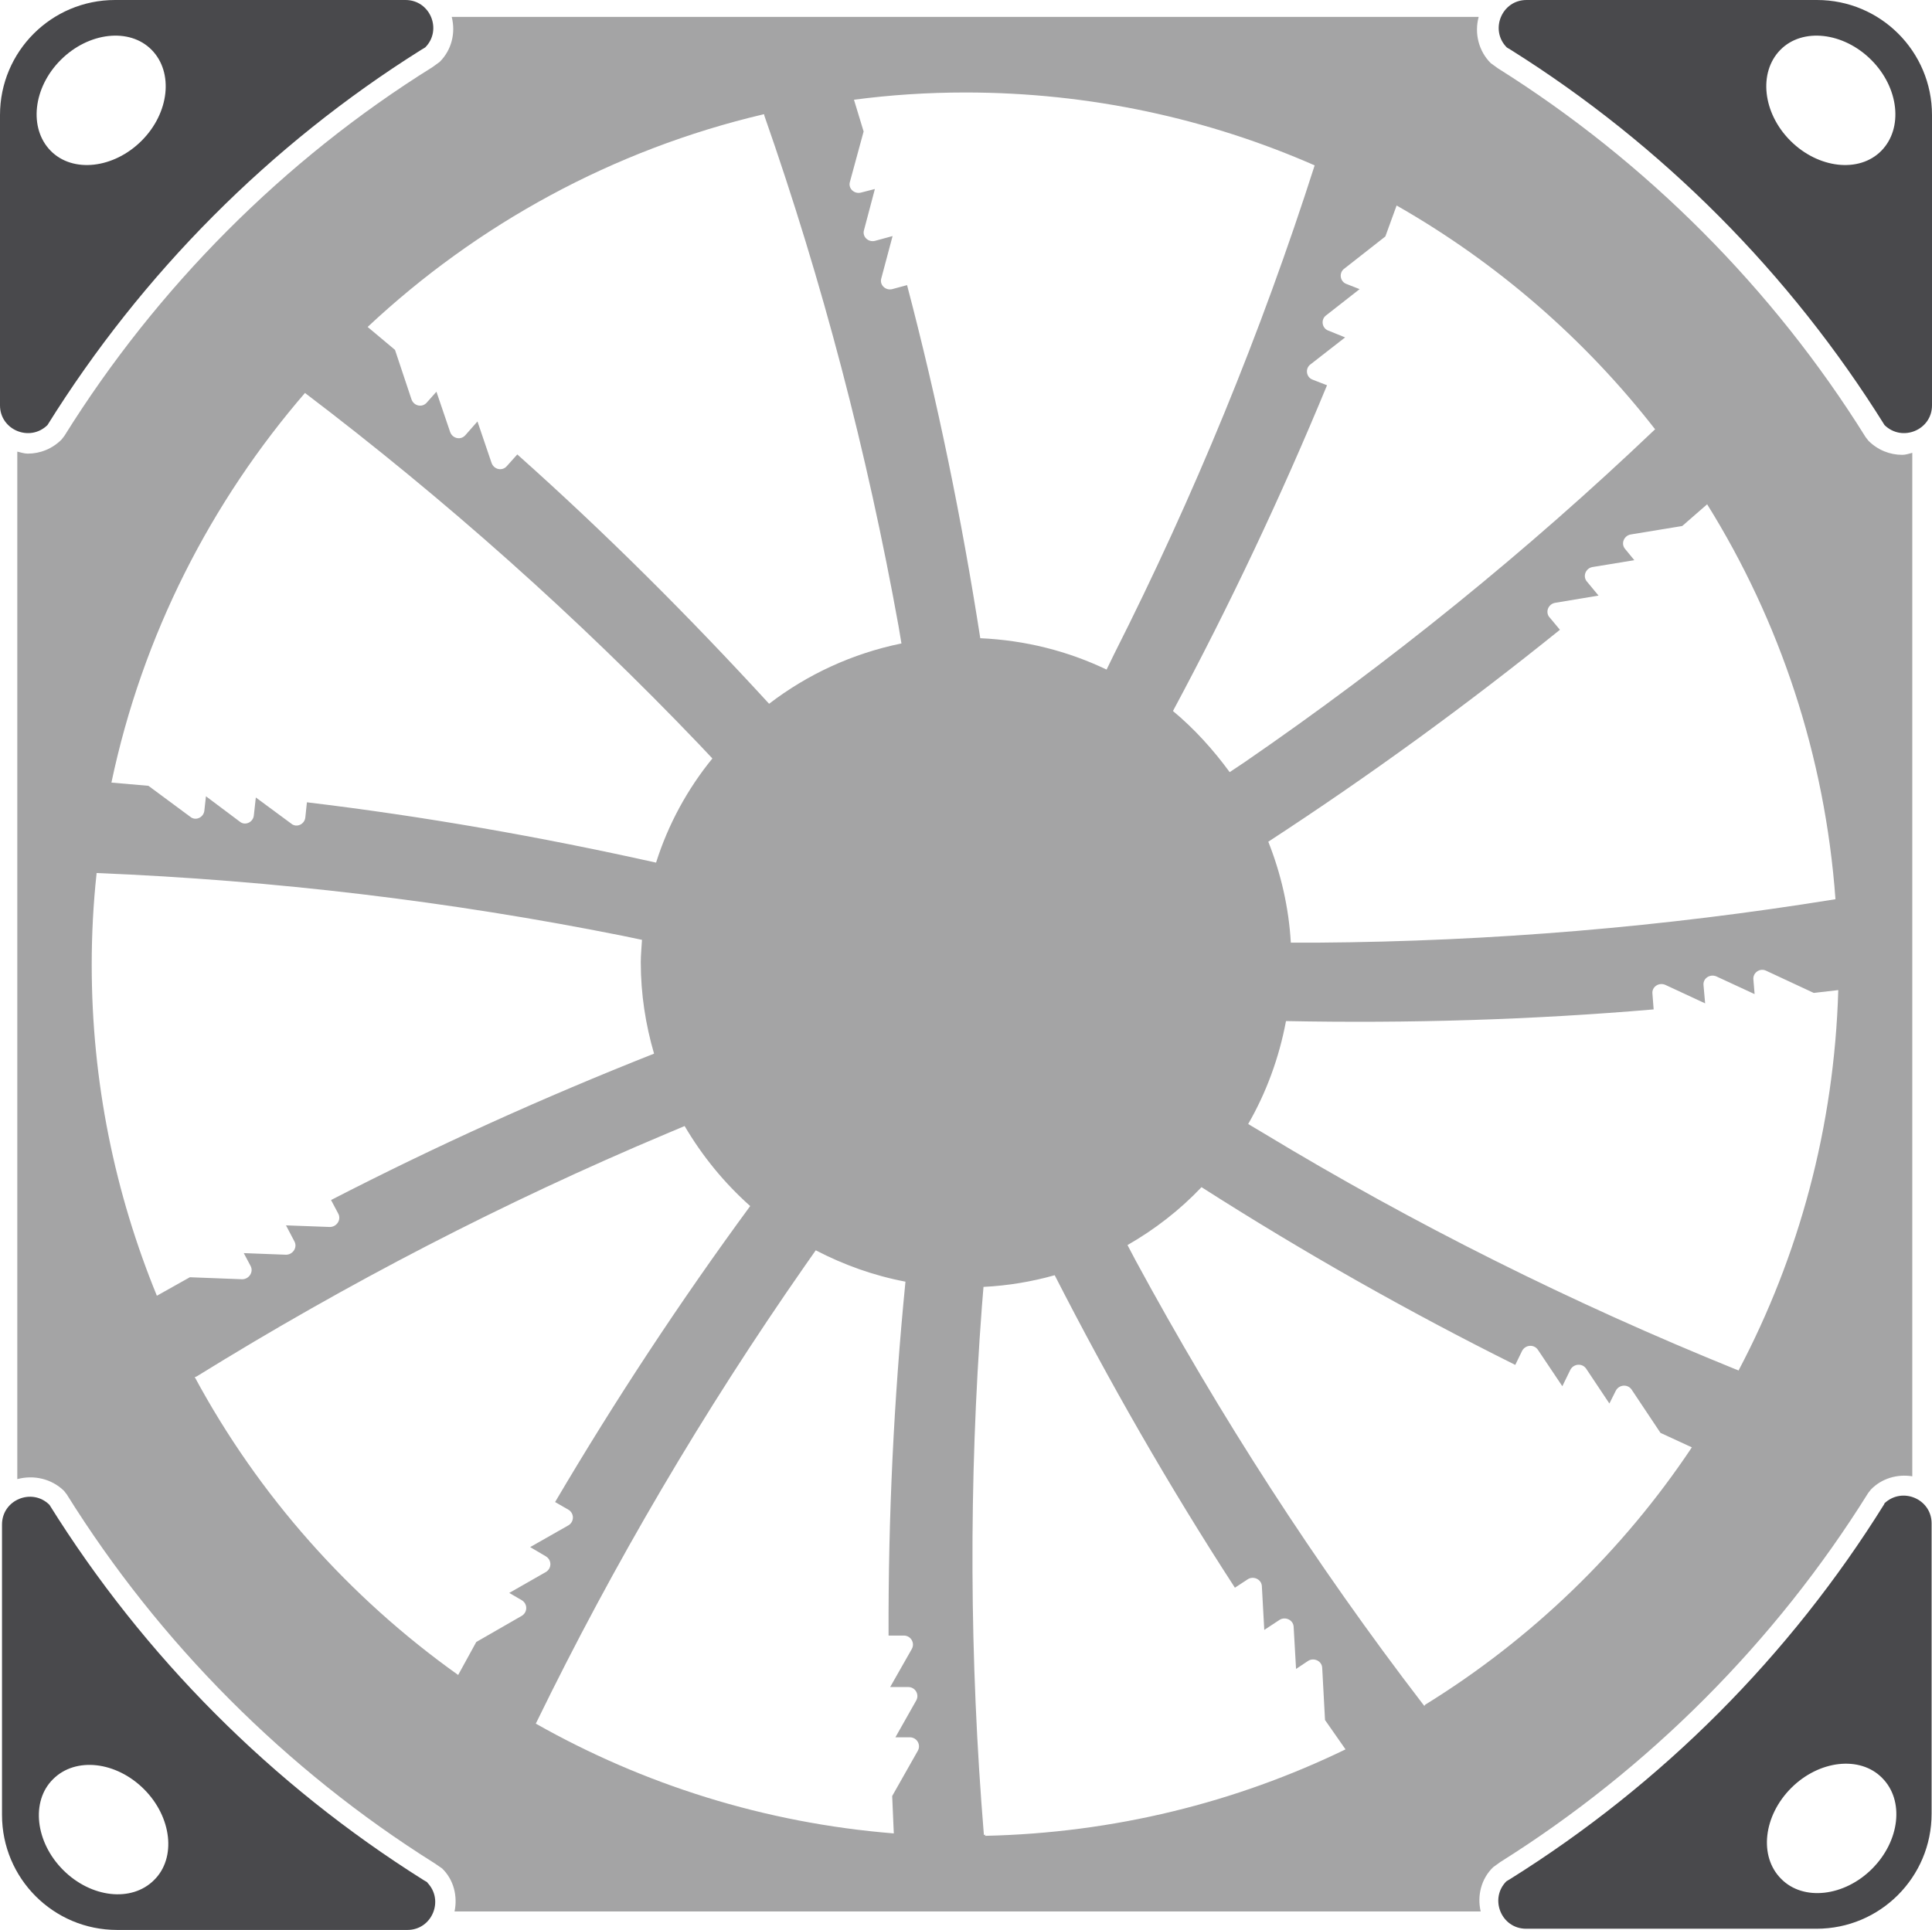 <?xml version="1.0" encoding="UTF-8"?>
<svg id="Ebene_2" data-name="Ebene 2" xmlns="http://www.w3.org/2000/svg" viewBox="0 0 48.03 47.99">
  <defs>
    <style>
      .cls-1 {
        fill: #49494c;
      }

      .cls-2 {
        fill: #a4a4a5;
      }
    </style>
  </defs>
  <g id="Ebene_151" data-name="Ebene 151">
    <g>
      <path class="cls-2" d="M46.44,37.13l.07-.09c.27-.28.66-.39,1.03-.33V11.26c-.08.02-.16.05-.25.05-.31,0-.61-.12-.84-.35l-.07-.09c-2.3-3.69-5.46-6.86-9.14-9.17l-.18-.13c-.3-.3-.41-.74-.3-1.15H11.23c.1.4,0,.82-.3,1.12l-.18.13C7.06,3.97,3.9,7.15,1.6,10.84l-.07.09c-.23.23-.53.35-.84.35-.09,0-.17-.03-.26-.05v25.55c.41-.11.85-.01,1.16.29l.07.09c2.3,3.69,5.46,6.86,9.14,9.17l.19.13c.29.28.39.69.31,1.07h25.51c-.09-.39.01-.81.31-1.1l.18-.13c3.68-2.31,6.84-5.48,9.14-9.17ZM43.15,34.05c-4.07-1.65-8-3.61-11.75-5.88l-.37-.22c.45-.78.77-1.65.94-2.56,3.05.06,6.1-.03,9.14-.29l-.03-.39c-.02-.17.16-.29.32-.22l.99.46-.04-.45c-.02-.17.16-.29.32-.22l.95.44-.03-.36c-.02-.17.16-.3.32-.22l1.18.55.61-.07c-.1,3.41-.98,6.62-2.48,9.46l-.04-.02ZM38.52,15.35c-.11-.13-.03-.33.14-.36l1.08-.18-.29-.35c-.11-.13-.03-.33.14-.36l1.04-.17-.23-.28c-.11-.13-.03-.33.14-.36l1.28-.21.62-.54c1.8,2.89,2.93,6.24,3.19,9.82-4.26.69-8.56,1.05-12.87,1.08h-.67c-.05-.88-.25-1.73-.56-2.51,2.5-1.63,4.92-3.39,7.25-5.27l-.25-.3ZM41.14,10.68h0c-3.18,3.03-6.59,5.79-10.21,8.28l-.36.24c-.41-.56-.88-1.08-1.41-1.52,1.41-2.63,2.69-5.34,3.83-8.1l-.36-.14c-.16-.06-.19-.28-.05-.38l.86-.67-.42-.17c-.16-.06-.19-.28-.05-.38l.83-.65-.33-.13c-.16-.06-.19-.28-.05-.38l1.02-.8.28-.77c2.49,1.42,4.68,3.32,6.43,5.57ZM32.69,4.09h0c-1.34,4.19-3.01,8.25-4.99,12.17l-.19.39c-.96-.46-2.02-.73-3.14-.78-.46-2.96-1.06-5.89-1.82-8.78l-.37.1c-.17.04-.32-.11-.27-.27l.28-1.05-.44.12c-.17.04-.32-.11-.27-.27l.27-1.02-.35.09c-.17.04-.32-.11-.27-.27l.34-1.25-.24-.79c.91-.12,1.83-.18,2.77-.18,3.09,0,6.04.65,8.7,1.82ZM22.47,40.67c.17,0,.28.18.2.33l-.54.95h.45c.17,0,.28.18.2.33l-.52.92h.36c.17,0,.28.18.2.33l-.64,1.13.04.93c-3.22-.26-6.23-1.22-8.9-2.73l.02-.04c1.92-3.94,4.15-7.73,6.66-11.33l.28-.4c.69.36,1.44.63,2.23.78-.29,2.93-.43,5.86-.42,8.8h.39ZM24.46,45.63c-.36-4.37-.38-8.77-.05-13.14l.04-.49c.61-.03,1.2-.13,1.77-.29,1.36,2.66,2.85,5.26,4.48,7.77l.32-.21c.14-.09.34,0,.35.17l.06,1.09.38-.25c.14-.09.34,0,.35.17l.06,1.05.3-.2c.14-.09.34,0,.35.17l.07,1.3.51.73c-2.72,1.32-5.76,2.08-8.96,2.15v-.03ZM19,2.85v.02c1.45,4.14,2.56,8.39,3.34,12.71l.07.42c-1.22.25-2.34.77-3.29,1.5-1.99-2.17-4.07-4.25-6.26-6.2l-.26.29c-.11.13-.32.09-.38-.08l-.35-1.03-.3.34c-.11.13-.32.09-.38-.08l-.34-1-.24.27c-.11.13-.32.09-.38-.08l-.41-1.23-.68-.57c2.72-2.55,6.1-4.41,9.85-5.29ZM7.58,9.77c3.49,2.65,6.77,5.57,9.8,8.74l.33.35c-.62.76-1.1,1.64-1.4,2.59-2.87-.64-5.76-1.15-8.68-1.5l-.04.38c-.02.17-.22.26-.35.15l-.88-.65-.05.45c-.02.17-.22.26-.35.15l-.84-.63-.04.36c-.02.17-.22.26-.35.15l-1.04-.77-.92-.08c.77-3.66,2.47-6.98,4.83-9.71ZM2.4,21.71h.03c4.38.18,8.75.7,13.05,1.56l.48.1c-.01.19-.03.37-.03.56,0,.79.12,1.55.33,2.27-2.73,1.08-5.41,2.29-8.03,3.64l.18.34c.08.15-.04.33-.21.33l-1.09-.04.21.4c.08.15-.04.33-.21.33l-1.05-.04.17.32c.08.15-.04.33-.21.33l-1.3-.05-.82.46c-1.04-2.54-1.62-5.31-1.62-8.23,0-.76.04-1.52.12-2.26ZM4.86,34.24l.04-.02c3.73-2.31,7.63-4.33,11.67-6.03l.45-.19c.44.75.99,1.42,1.63,1.99-1.74,2.37-3.36,4.83-4.85,7.36l.33.19c.15.09.15.3,0,.39l-.95.54.39.23c.15.09.15.3,0,.39l-.91.52.31.18c.15.09.15.3,0,.39l-1.13.65-.45.82c-2.71-1.93-4.96-4.46-6.55-7.41ZM35.41,42.42l-.04-.05c-2.67-3.48-5.05-7.17-7.14-11.03l-.2-.38c.68-.39,1.3-.87,1.84-1.44,2.52,1.61,5.13,3.09,7.8,4.42l.17-.35c.08-.15.29-.17.39-.03l.61.91.2-.41c.08-.15.29-.17.39-.03l.58.87.16-.32c.08-.15.29-.17.39-.03l.72,1.08.78.36c-1.72,2.58-3.99,4.77-6.63,6.4Z"/>
      <path class="cls-1" d="M1.18,10.57C3.53,6.8,6.71,3.6,10.47,1.24l.1-.06c.43-.43.13-1.18-.49-1.18H2.86C1.28,0,0,1.28,0,2.86v7.22c0,.61.74.92,1.18.49ZM1.51,1.49c.69-.69,1.71-.81,2.26-.25s.44,1.57-.25,2.26-1.71.81-2.26.25c-.55-.56-.44-1.57.25-2.26Z"/>
      <path class="cls-1" d="M45.17,0h-7.22c-.62,0-.92.75-.49,1.18l.1.06c3.76,2.36,6.94,5.56,9.29,9.33.44.43,1.18.12,1.18-.49V2.86c0-1.58-1.28-2.86-2.86-2.86ZM46.77,3.75c-.55.56-1.57.44-2.26-.25s-.8-1.7-.25-2.26,1.57-.44,2.26.25.8,1.7.25,2.26Z"/>
      <path class="cls-1" d="M10.63,46.81l-.1-.06c-3.77-2.37-6.95-5.56-9.3-9.33-.43-.43-1.18-.13-1.18.49v7.22c0,1.58,1.28,2.86,2.86,2.86h7.22c.61,0,.92-.74.49-1.18h0ZM3.83,46.75c-.56.56-1.57.44-2.26-.25s-.81-1.71-.25-2.26c.56-.56,1.57-.44,2.26.25s.81,1.71.25,2.26Z"/>
      <path class="cls-1" d="M46.85,37.39h0c-2.35,3.78-5.53,6.97-9.3,9.33l-.1.06c-.43.43-.13,1.18.49,1.18h7.22c1.58,0,2.86-1.28,2.86-2.86v-7.22c0-.61-.74-.92-1.18-.49ZM46.54,46.47c-.69.69-1.71.81-2.26.25-.56-.56-.44-1.57.25-2.26s1.71-.81,2.26-.25c.56.56.44,1.57-.25,2.26Z"/>
    </g>
  </g>
</svg>